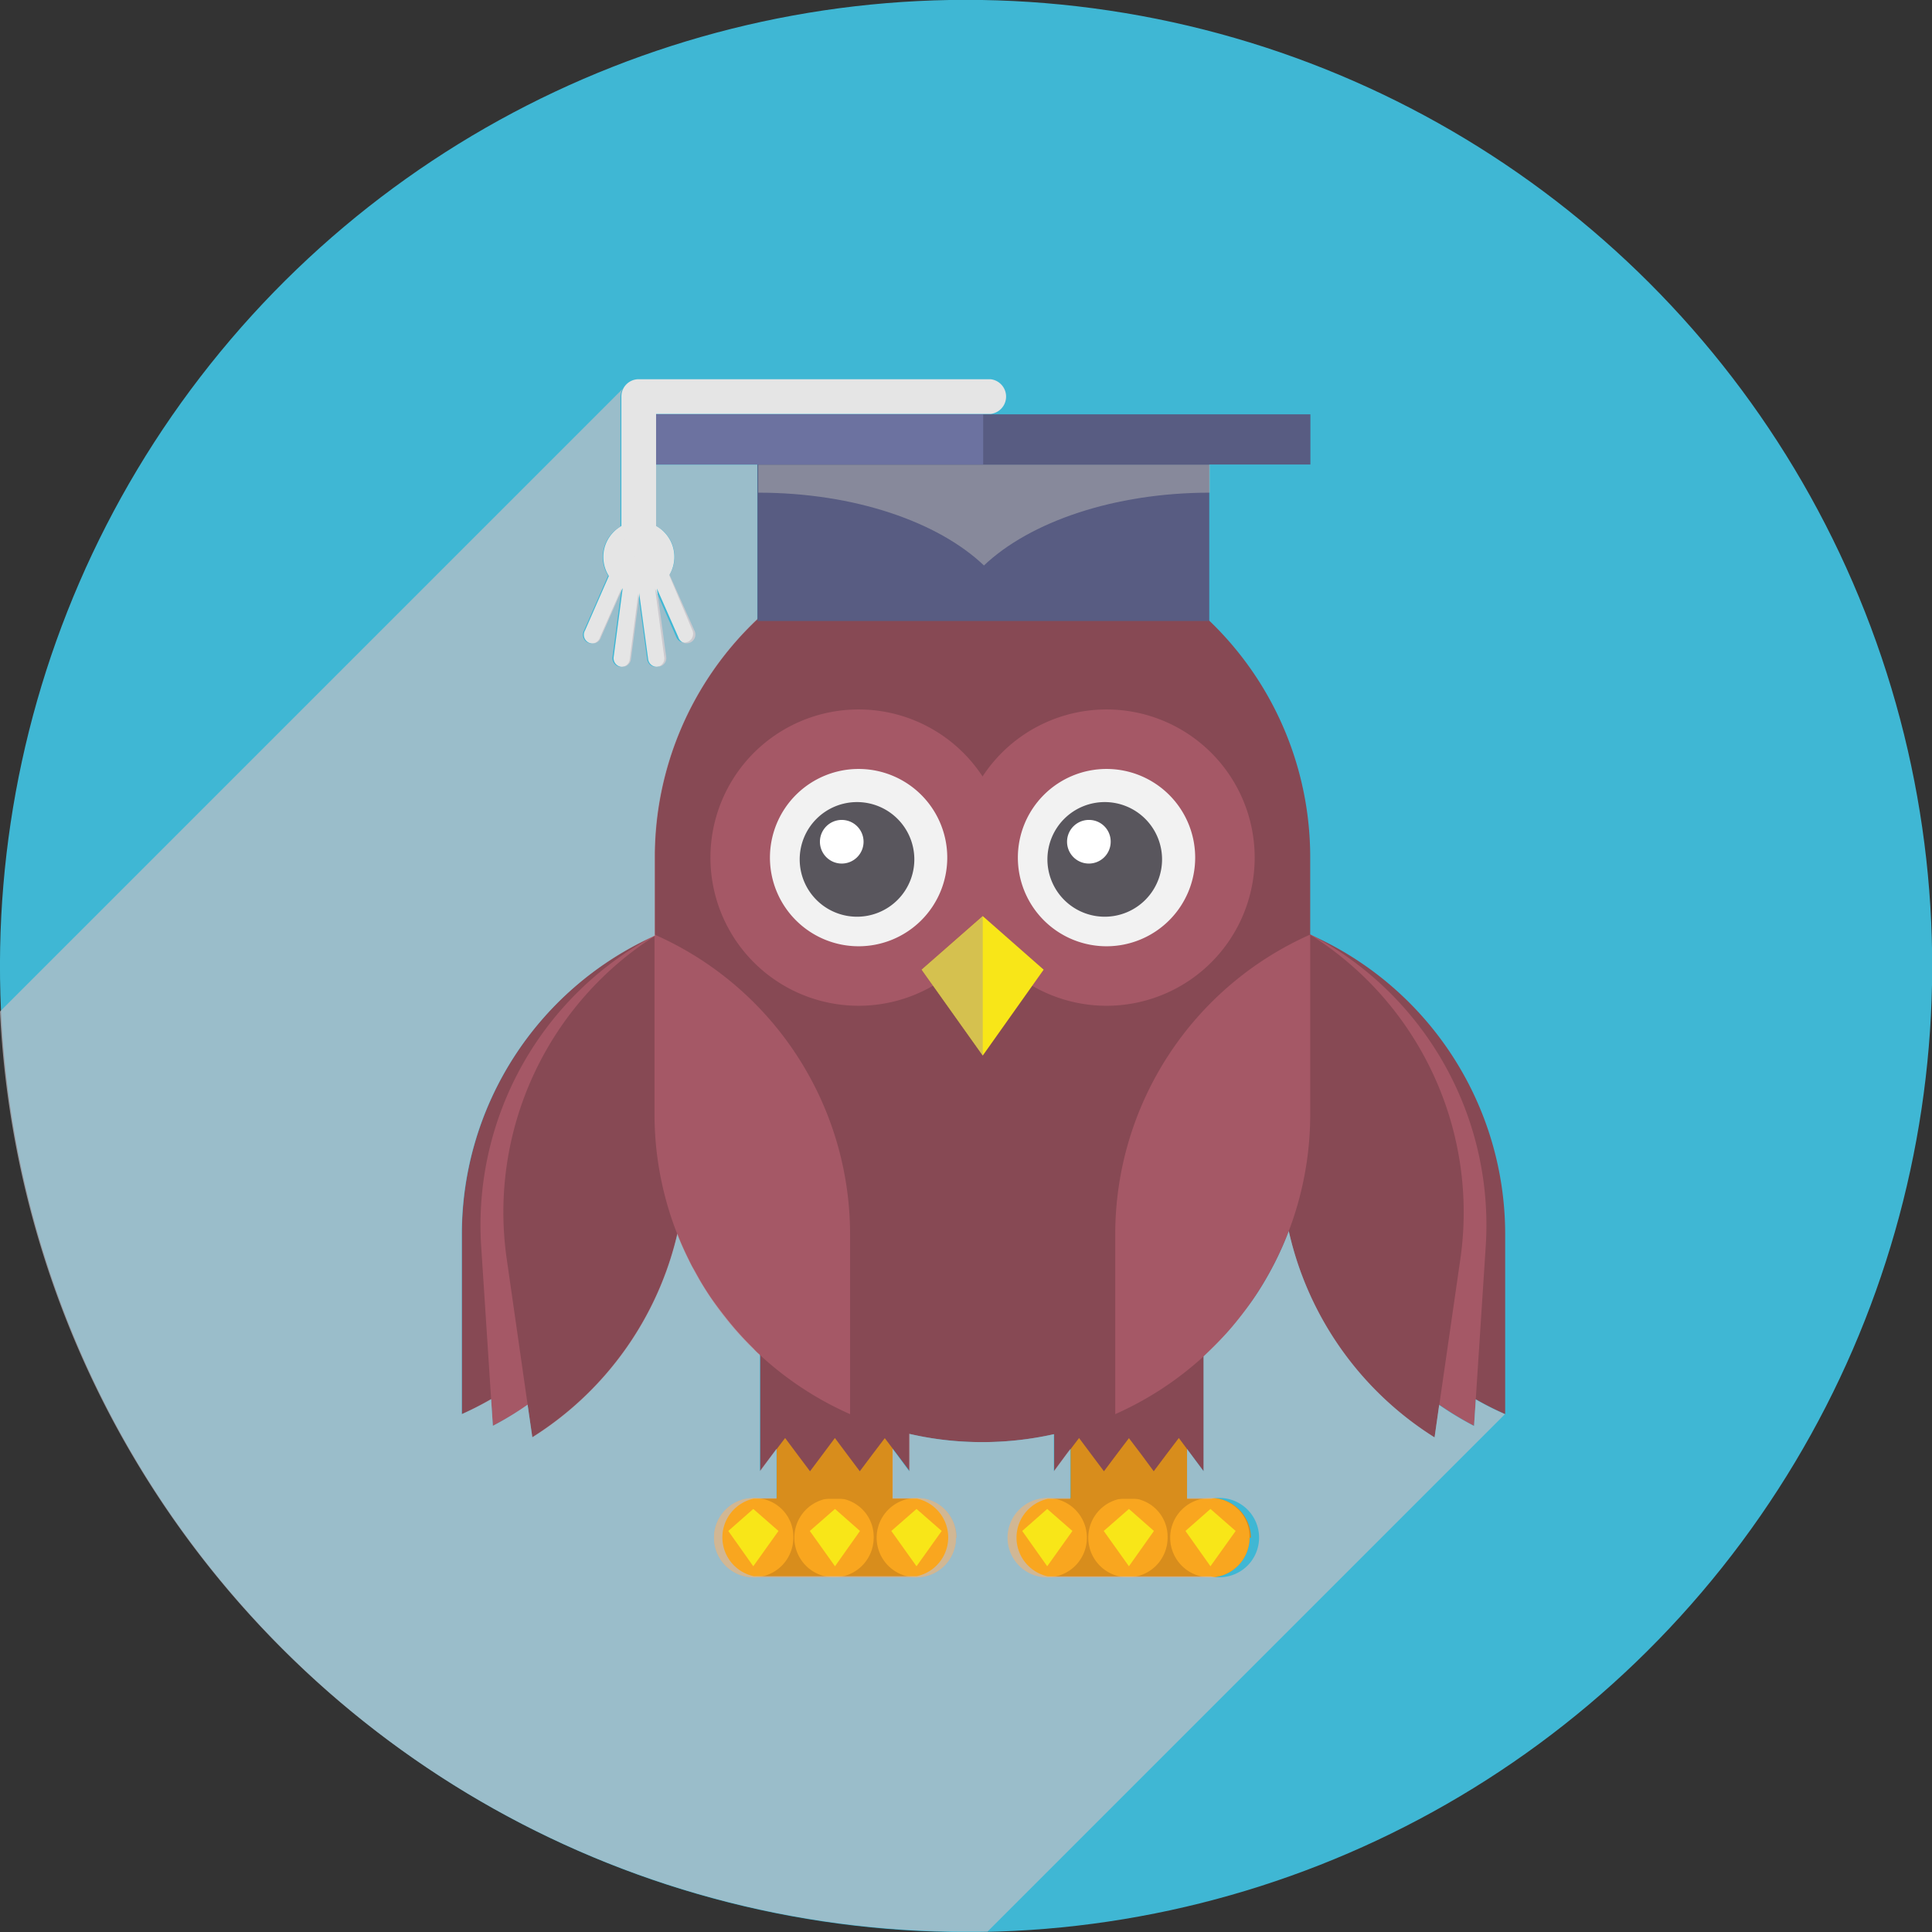 <?xml version="1.0" encoding="UTF-8"?> <svg xmlns="http://www.w3.org/2000/svg" viewBox="0 0 97.41 97.41"><rect x="0" y="0" width="97.41" height="97.41" fill="#333333" stroke="none"/> <defs> <style>.cls-1{isolation:isolate;}.cls-2{fill:#3fb7d4;}.cls-3{fill:#874954;}.cls-4{fill:#a55866;}.cls-5{fill:#d88d1c;}.cls-6{fill:#f9a61f;}.cls-7{fill:#f8e618;}.cls-8{fill:#b29d86;opacity:0.5;}.cls-13,.cls-16,.cls-8{mix-blend-mode:multiply;}.cls-9{fill:#f2f2f2;}.cls-10{fill:#59565d;}.cls-11{fill:#fff;}.cls-12{fill:#585c82;}.cls-13{fill:#b3b3b3;opacity:0.52;}.cls-14{fill:#e5e5e5;}.cls-15{fill:#6c72a0;}.cls-16{fill:#c1c0c6;opacity:0.7;}</style> </defs> <g class="cls-1"> <g id="Layer_2" data-name="Layer 2"> <g id="Layer_1-2" data-name="Layer 1"> <circle class="cls-2" cx="48.71" cy="48.71" r="48.71" transform="translate(-6.68 89.66) rotate(-81.48)"></circle> <path class="cls-3" d="M33.12,47.12v9.07A16.53,16.53,0,0,1,23.29,71.3V62.23A16.53,16.53,0,0,1,33.12,47.12Z"></path> <path class="cls-4" d="M33.1,47.12l.59,9.05a16.52,16.52,0,0,1-8.84,15.72l-.59-9.06A16.53,16.53,0,0,1,33.1,47.12Z"></path> <path class="cls-3" d="M33.13,47.12l1.29,9a16.53,16.53,0,0,1-7.58,16.36l-1.29-9A16.51,16.51,0,0,1,33.13,47.12Z"></path> <path class="cls-3" d="M66.05,47.12v9.07A16.54,16.54,0,0,0,75.89,71.3V62.23A16.52,16.52,0,0,0,66.05,47.12Z"></path> <path class="cls-4" d="M66.08,47.12l-.59,9.05a16.53,16.53,0,0,0,8.83,15.72l.59-9.06A16.53,16.53,0,0,0,66.08,47.12Z"></path> <path class="cls-3" d="M66.05,47.12l-1.3,9a16.53,16.53,0,0,0,7.58,16.36l1.3-9A16.53,16.53,0,0,0,66.05,47.12Z"></path> <path class="cls-5" d="M48.2,77.53a2,2,0,0,1-2,2H38a2,2,0,0,1-2-2h0a2,2,0,0,1,2-2h8.23a2,2,0,0,1,2,2Z"></path> <path class="cls-6" d="M48.2,77.53a2,2,0,1,1-2-2A1.95,1.95,0,0,1,48.2,77.53Z"></path> <path class="cls-6" d="M44.05,77.53a2,2,0,1,1-1.95-2A1.95,1.95,0,0,1,44.05,77.53Z"></path> <path class="cls-6" d="M40,77.53a2,2,0,1,1-1.95-2A1.95,1.95,0,0,1,40,77.53Z"></path> <rect class="cls-5" x="39.16" y="72.47" width="5.86" height="3.1"></rect> <polygon class="cls-3" points="45.87 67.51 45.87 74.18 45.24 73.34 44.61 72.51 44.61 72.51 43.98 73.34 43.35 74.18 42.72 73.34 42.1 72.51 42.09 72.51 41.47 73.34 40.84 74.18 40.21 73.34 39.59 72.51 39.58 72.51 38.95 73.34 38.33 74.18 38.33 67.51 45.87 67.51"></polygon> <path class="cls-5" d="M63,77.53a2,2,0,0,1-2,2H52.84a2,2,0,0,1-2-2h0a2,2,0,0,1,2-2h8.23a2,2,0,0,1,2,2Z"></path> <path class="cls-6" d="M63,77.53a2,2,0,1,1-2-2A1.95,1.95,0,0,1,63,77.53Z"></path> <path class="cls-6" d="M58.87,77.53a2,2,0,1,1-1.95-2A1.95,1.95,0,0,1,58.87,77.53Z"></path> <path class="cls-6" d="M54.8,77.53a2,2,0,1,1-2-2A2,2,0,0,1,54.8,77.53Z"></path> <rect class="cls-5" x="53.98" y="72.47" width="5.87" height="3.1"></rect> <polygon class="cls-3" points="60.69 67.51 60.69 74.18 60.06 73.34 59.44 72.51 59.43 72.51 58.8 73.34 58.17 74.18 57.55 73.34 56.92 72.51 56.92 72.51 56.29 73.34 55.66 74.18 55.03 73.34 54.41 72.51 54.4 72.51 53.77 73.34 53.15 74.18 53.15 67.51 60.69 67.51"></polygon> <path class="cls-3" d="M66.06,56.19A16.52,16.52,0,0,1,49.54,72.71h0A16.52,16.52,0,0,1,33,56.19v-13A16.52,16.52,0,0,1,49.54,26.7h0A16.52,16.52,0,0,1,66.06,43.22Z"></path> <path class="cls-4" d="M50.76,43.24a7.47,7.47,0,1,1-7.46-7.47A7.47,7.47,0,0,1,50.76,43.24Z"></path> <path class="cls-4" d="M63.26,43.24a7.47,7.47,0,1,1-7.47-7.47A7.47,7.47,0,0,1,63.26,43.24Z"></path> <path class="cls-4" d="M66.06,47.12v9.07A16.53,16.53,0,0,1,56.23,71.3V62.23A16.53,16.53,0,0,1,66.06,47.12Z"></path> <path class="cls-4" d="M33,47.12v9.07A16.54,16.54,0,0,0,42.86,71.3V62.23A16.52,16.52,0,0,0,33,47.12Z"></path> <polygon class="cls-7" points="52.62 48.89 49.55 53.22 46.47 48.89 49.55 46.19 52.62 48.89"></polygon> <polygon class="cls-8" points="49.55 46.2 49.55 53.22 46.47 48.89 49.55 46.2"></polygon> <polygon class="cls-7" points="39.25 77.19 37.98 78.97 36.72 77.19 37.98 76.08 39.25 77.19"></polygon> <polygon class="cls-7" points="43.36 77.19 42.1 78.97 40.83 77.19 42.1 76.08 43.36 77.19"></polygon> <polygon class="cls-7" points="47.48 77.19 46.21 78.97 44.94 77.19 46.21 76.08 47.48 77.19"></polygon> <polygon class="cls-7" points="54.07 77.19 52.8 78.97 51.54 77.19 52.8 76.08 54.07 77.19"></polygon> <polygon class="cls-7" points="58.18 77.19 56.92 78.97 55.65 77.19 56.92 76.08 58.18 77.19"></polygon> <polygon class="cls-7" points="62.3 77.19 61.03 78.97 59.77 77.19 61.03 76.08 62.3 77.19"></polygon> <path class="cls-9" d="M47.76,43.24a4.47,4.47,0,1,1-4.46-4.47A4.47,4.47,0,0,1,47.76,43.24Z"></path> <path class="cls-10" d="M46.1,43.33a2.89,2.89,0,1,1-2.89-2.89A2.89,2.89,0,0,1,46.1,43.33Z"></path> <path class="cls-11" d="M43.54,42.43a1.1,1.1,0,1,1-1.1-1.09A1.1,1.1,0,0,1,43.54,42.43Z"></path> <path class="cls-9" d="M60.26,43.24a4.47,4.47,0,1,1-4.47-4.47A4.47,4.47,0,0,1,60.26,43.24Z"></path> <path class="cls-10" d="M58.59,43.33a2.89,2.89,0,1,1-2.89-2.89A2.89,2.89,0,0,1,58.59,43.33Z"></path> <path class="cls-11" d="M56,42.43a1.1,1.1,0,1,1-1.09-1.09A1.09,1.09,0,0,1,56,42.43Z"></path> <rect class="cls-12" x="38.19" y="23.42" width="22.78" height="7.89"></rect> <rect class="cls-12" x="33.08" y="20.89" width="32.99" height="2.53"></rect> <path class="cls-13" d="M61,23.43v1.41c-4.83,0-9.07,1.47-11.39,3.67-2.31-2.2-6.54-3.67-11.38-3.67V23.43Z"></path> <path class="cls-14" d="M32.2,28.45a.87.87,0,0,1-.87-.88V20a.87.87,0,0,1,.87-.88H49.94a.88.88,0,0,1,0,1.75H33.08v6.68A.87.87,0,0,1,32.2,28.45Z"></path> <rect class="cls-15" x="33.08" y="20.89" width="16.49" height="2.53"></rect> <path class="cls-14" d="M34,28.08a1.79,1.79,0,1,1-1.79-1.79A1.79,1.79,0,0,1,34,28.08Z"></path> <path class="cls-14" d="M31.37,33.62h-.05a.44.44,0,0,1-.38-.49l.46-3.5-1.1,2.5a.44.44,0,1,1-.8-.35l2.33-5.32a.43.43,0,0,1,.83.23l-.85,6.56A.44.44,0,0,1,31.37,33.62Z"></path> <path class="cls-14" d="M33.12,33.62a.44.44,0,0,1-.44-.38l-.89-6.56a.46.46,0,0,1,.32-.48.44.44,0,0,1,.52.25L35,31.77a.44.44,0,1,1-.8.35l-1.08-2.45.47,3.45a.43.43,0,0,1-.38.49Z"></path> <path class="cls-16" d="M75.88,71.3,49.79,97.39c-.36,0-.73,0-1.09,0A48.73,48.73,0,0,1,0,51l31.4-31.4a.8.8,0,0,0-.12.43v6.52a1.77,1.77,0,0,0-.89,1.54,1.74,1.74,0,0,0,.27.93l-1.21,2.76a.44.44,0,1,0,.8.35l1.09-2.47s0,0,0,0l-.46,3.47a.44.44,0,0,0,.38.49h.06a.42.42,0,0,0,.43-.38l.43-3.3.45,3.3a.43.43,0,0,0,.43.38h.06a.42.42,0,0,0,.37-.49l-.46-3.45,1.07,2.45a.44.44,0,0,0,.81-.35L33.74,29a1.63,1.63,0,0,0,.27-.92,1.75,1.75,0,0,0-.93-1.56V23.43h5.1v7.8a16.46,16.46,0,0,0-5.16,12v3.94l-.15.08a16.49,16.49,0,0,0-9.59,15V71.3a15.87,15.87,0,0,0,1.48-.76l.09,1.35a14.88,14.88,0,0,0,1.75-1.07l.24,1.64A16.54,16.54,0,0,0,34.15,62.2c.15.4.32.78.5,1.15.1.2.19.4.3.59s.3.55.46.81.28.45.43.67h0c.2.29.4.56.61.83s.49.62.75.91.43.47.66.7L38,68a2.91,2.91,0,0,0,.31.3v5.87l.63-.84.21-.28v2.51H38a2,2,0,0,0,0,3.91h8.23a2,2,0,0,0,0-3.91H45V73.05l.22.29.62.84V72.29a16,16,0,0,0,3.68.42,16.5,16.5,0,0,0,3.61-.4v1.87l.62-.84.21-.28v2.51H52.83a2,2,0,0,0,0,3.91h8.23a2,2,0,1,0,0-3.91H59.85V73.06l.21.28.62.84V68.39l.39-.38q.42-.41.81-.84c.26-.29.51-.6.75-.91s.41-.54.61-.83h0c.15-.22.29-.44.43-.67s.31-.53.46-.81.2-.39.3-.59c.2-.42.39-.85.55-1.29a16.55,16.55,0,0,0,7.35,10.4l.23-1.63a16.42,16.42,0,0,0,1.76,1.06l.09-1.34A13.55,13.55,0,0,0,75.88,71.3Z"></path> </g> </g> </g> </svg> 